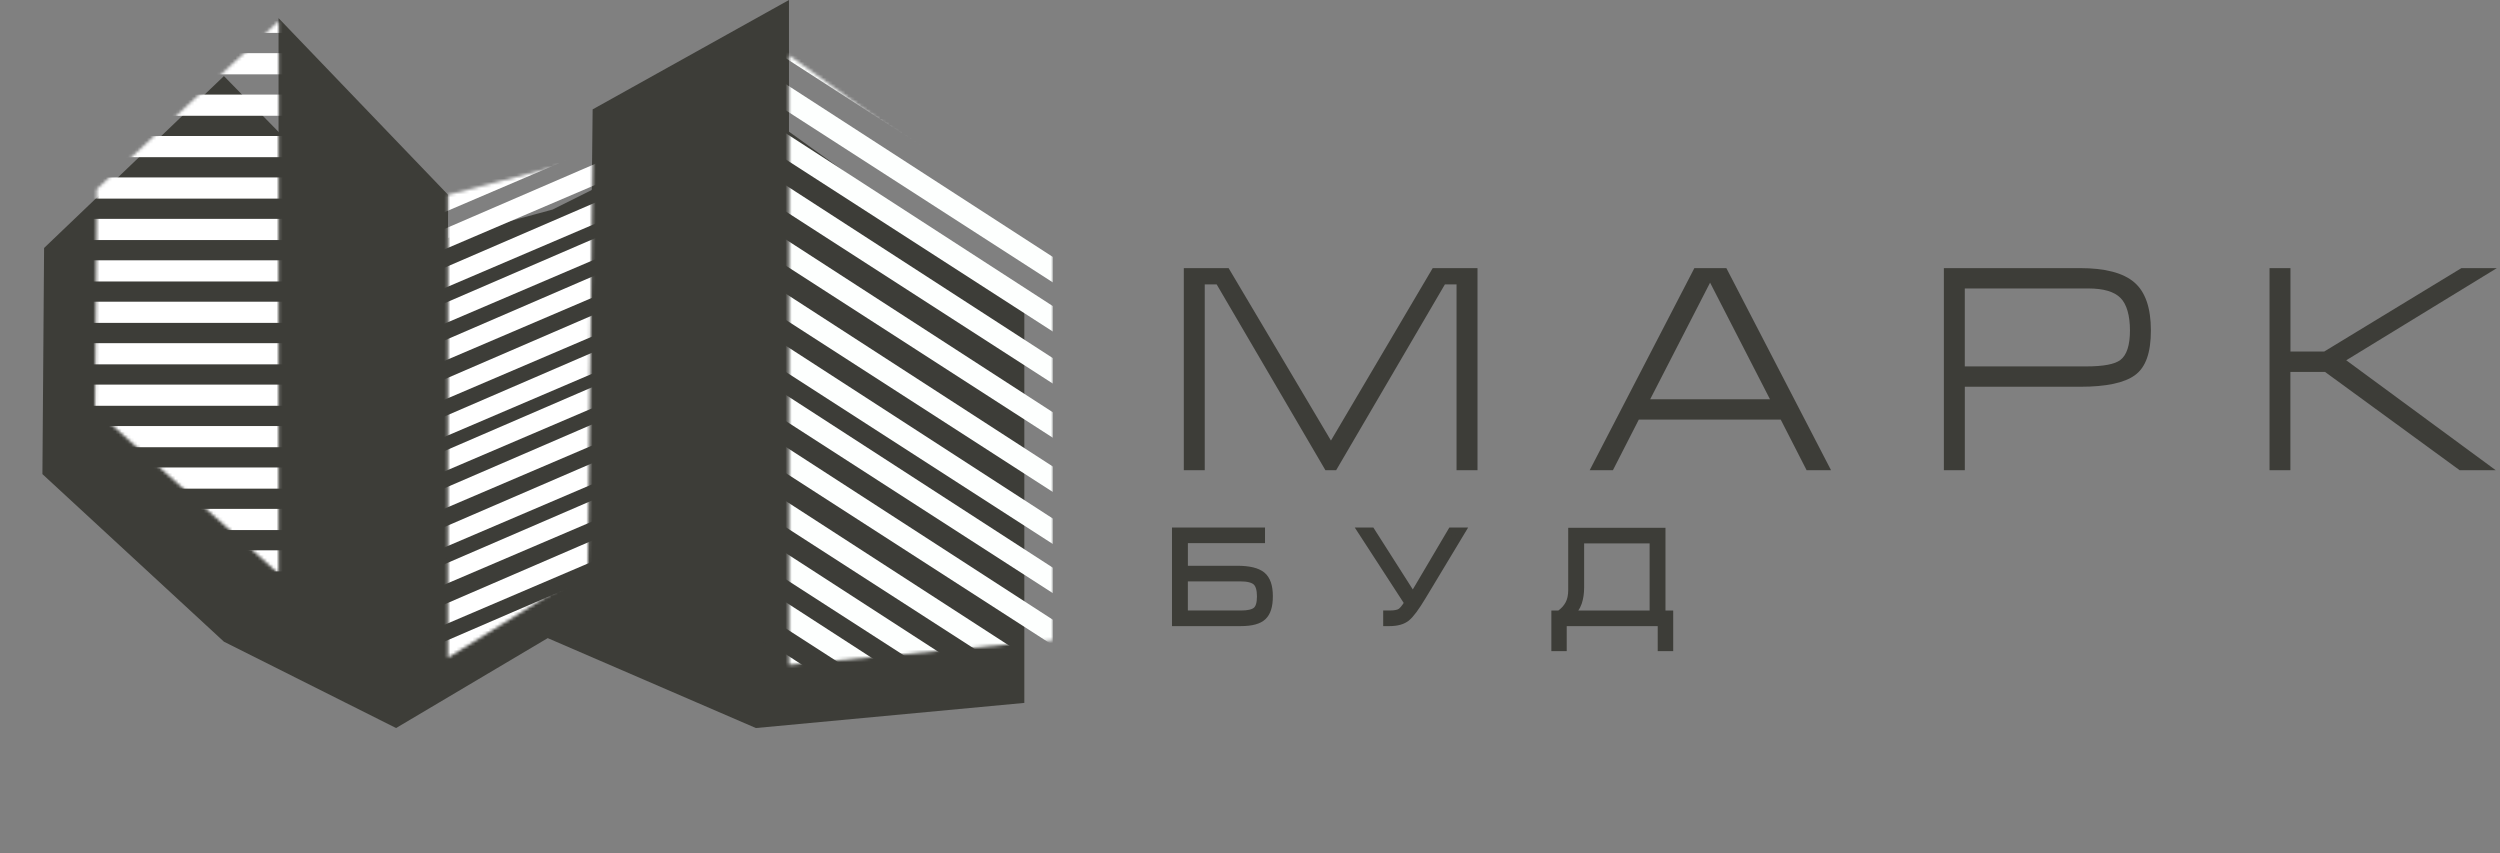 <svg width="791" height="270" viewBox="0 0 791 270" fill="none" xmlns="http://www.w3.org/2000/svg">
<rect x="0" y="0" width="791" height="270" fill="#808080" stroke="none"/>
<g clip-path="url(#clip0_102_199)">
<path d="M239.16 34.12L174.85 66.3L125.32 79.73L70.85 24.07L13.95 78.46L13.42 150.01L70.85 203.03L125.32 230.35L173.3 201.9L239.16 230.35L324.1 222.4V95.23L239.16 34.12Z" fill="#3D3D38"/>
<path d="M88.13 5.73L141.79 61.65L141.3 207.1L88.13 180.43V5.73Z" fill="#3D3D38"/>
<path d="M187.51 34.61L249.63 0V207.49L186.01 175.49L187.51 34.61Z" fill="#3D3D38"/>
<mask id="mask0_102_199" style="mask-type:luminance" maskUnits="userSpaceOnUse" x="30" y="6" width="59" height="176">
<path d="M30.6 59.85L88.13 6.75V181.48L30.05 129.71L30.6 59.85Z" fill="white"/>
</mask>
<g mask="url(#mask0_102_199)">
<path d="M134.01 108.58H0V115.28H134.01V108.58Z" fill="white"/>
<path d="M134.01 121.69H0V128.39H134.01V121.69Z" fill="white"/>
<path d="M134.01 134.8H0V141.5H134.01V134.8Z" fill="white"/>
<path d="M134.01 147.91H0V154.61H134.01V147.91Z" fill="white"/>
<path d="M134.01 161.01H0V167.71H134.01V161.01Z" fill="white"/>
<path d="M134.01 174.12H0V180.82H134.01V174.12Z" fill="white"/>
<path d="M134.01 3.71H0V10.41H134.01V3.71Z" fill="white"/>
<path d="M134.01 16.82H0V23.52H134.01V16.82Z" fill="white"/>
<path d="M134.01 29.93H0V36.63H134.01V29.93Z" fill="white"/>
<path d="M134.01 43.03H0V49.73H134.01V43.03Z" fill="white"/>
<path d="M134.01 56.14H0V62.84H134.01V56.14Z" fill="white"/>
<path d="M134.01 69.25H0V75.95H134.01V69.25Z" fill="white"/>
<path d="M134.01 82.36H0V89.06H134.01V82.36Z" fill="white"/>
<path d="M134.01 95.46H0V102.16H134.01V95.46Z" fill="white"/>
</g>
<mask id="mask1_102_199" style="mask-type:luminance" maskUnits="userSpaceOnUse" x="141" y="49" width="47" height="160">
<path d="M141.79 61.65L187.51 49.65L186.01 180.64L141.72 208.12L141.79 61.65Z" fill="white"/>
</mask>
<g mask="url(#mask1_102_199)">
<path d="M124.67 149.59L198.66 117.64V124.36L124.67 155.98V149.59Z" fill="white"/>
<path d="M124.67 161.36L198.66 129.41V136.14L124.67 167.75V161.36Z" fill="white"/>
<path d="M124.67 173.63L198.66 141.68V148.41L124.67 180.02V173.63Z" fill="white"/>
<path d="M124.67 185.4L198.66 153.46V160.18L124.67 191.79V185.4Z" fill="white"/>
<path d="M124.67 198.11L198.66 166.16V172.89L124.67 204.5V198.11Z" fill="white"/>
<path d="M124.67 209.88L198.66 177.93V184.66L124.67 216.27V209.88Z" fill="white"/>
<path d="M124.67 102.84L198.66 70.89V77.62L124.67 109.23V102.84Z" fill="white"/>
<path d="M124.67 114.61L198.66 82.66V89.39L124.67 121V114.61Z" fill="white"/>
<path d="M124.67 126.89L198.66 94.94V101.66L124.67 133.28V126.89Z" fill="white"/>
<path d="M124.72 67.53L198.71 35.58V42.3L124.72 73.92V67.53Z" fill="white"/>
<path d="M124.72 79.3L198.71 47.35V54.08L124.72 85.69V79.3Z" fill="white"/>
<path d="M124.72 91.57L198.71 59.62V66.35L124.72 97.96V91.57Z" fill="white"/>
<path d="M124.67 138.66L198.66 106.71V113.43L124.67 145.05V138.66Z" fill="white"/>
</g>
<mask id="mask2_102_199" style="mask-type:luminance" maskUnits="userSpaceOnUse" x="249" y="17" width="85" height="194">
<path d="M249.63 17.47V210.4L333.14 202.58V77.55L249.63 17.47Z" fill="white"/>
</mask>
<g mask="url(#mask2_102_199)">
<path d="M241.76 202.561L333.14 261.701V269.761L238.61 208.841L241.76 202.561Z" fill="#FDFFFE"/>
<path d="M241.76 186.101L333.14 245.241V253.301L238.61 192.371L241.76 186.101Z" fill="#FDFFFE"/>
<path d="M241.76 170.55L333.14 229.69V237.75L238.61 176.83L241.76 170.55Z" fill="#FDFFFE"/>
<path d="M241.76 154.09L333.14 213.23V221.29L238.61 160.36L241.76 154.09Z" fill="#FDFFFE"/>
<path d="M241.76 136.95L333.14 196.09V204.15L238.61 143.23L241.76 136.95Z" fill="#FDFFFE"/>
<path d="M241.76 120.49L333.14 179.63V187.69L238.61 126.76L241.76 120.49Z" fill="#FDFFFE"/>
<path d="M241.76 104.94L333.14 164.08V172.14L238.61 111.22L241.76 104.94Z" fill="#FDFFFE"/>
<path d="M241.76 88.481L333.14 147.62V155.68L238.61 94.751L241.76 88.481Z" fill="#FDFFFE"/>
<path d="M241.76 71.32L333.14 130.46V138.52L238.61 77.59L241.76 71.32Z" fill="#FDFFFE"/>
<path d="M241.76 54.181L333.14 113.321V121.381L238.61 60.461L241.76 54.181Z" fill="#FDFFFE"/>
<path d="M241.76 37.72L333.14 96.86V104.92L238.61 43.99L241.76 37.72Z" fill="#FDFFFE"/>
<path d="M241.76 22.17L333.14 81.31V89.37L238.61 28.45L241.76 22.17Z" fill="#FDFFFE"/>
<path d="M241.76 5.71L333.14 64.85V72.91L238.61 11.98L241.76 5.71Z" fill="#FDFFFE"/>
</g>
<path d="M467.47 148.77H460.85V89.98H457.17L422.76 148.77H419.36L384.95 89.98H381.18V148.77H374.56V84.83H388.73L421.11 139.39L453.31 84.83H467.48V148.77H467.47Z" fill="#3D3D38"/>
<path d="M510.34 148.77H502.98L536.1 84.83H546.22L579.34 148.77H571.61L563.42 132.76H518.52L510.33 148.77H510.34ZM522.12 126.32H560.02L541.07 89.43L522.12 126.32Z" fill="#3D3D38"/>
<path d="M615.04 148.77V84.83H658.1C666.07 84.83 671.81 86.34 675.3 89.35C678.8 92.36 680.54 97.43 680.54 104.57C680.54 111.71 678.87 116.22 675.53 118.68C672.19 121.14 666.41 122.37 658.19 122.37H621.67V148.77H615.05H615.04ZM621.66 115.93H660.12C665.52 115.93 669.1 115.25 670.88 113.9C672.9 112.36 673.92 109.25 673.92 104.57C673.92 99.89 672.92 96.27 670.93 94.27C668.94 92.27 665.55 91.27 660.76 91.27H621.66V115.93Z" fill="#3D3D38"/>
<path d="M718.08 148.77V84.83H724.7V111.23H735.37L778.79 84.83H790.01L742.35 113.99L789.64 148.77H778.23L735.63 117.67H724.68V148.77H718.06H718.08Z" fill="#3D3D38"/>
<path d="M399.25 167.91V170.85H374.85V180.01H391.52C395.22 180.01 397.84 180.65 399.4 181.92C400.95 183.19 401.73 185.43 401.73 188.62C401.73 191.81 401.06 193.88 399.71 195.17C398.37 196.46 396 197.1 392.61 197.1H371.82V167.91H399.25ZM374.85 194.16H392.7C394.94 194.16 396.5 193.79 397.38 193.05C398.26 192.31 398.7 190.86 398.7 188.7C398.7 186.54 398.24 185.01 397.34 184.19C396.43 183.36 394.78 182.95 392.4 182.95H374.84V194.16H374.85Z" fill="#3D3D38" stroke="#3D3D38" stroke-width="2" stroke-miterlimit="10"/>
<path d="M459.14 167.91H462.75L450.23 188.7C448.1 192.26 446.4 194.55 445.13 195.57C443.86 196.59 442.03 197.1 439.65 197.1H438.64V194.16H439.69C441.26 194.16 442.37 193.95 443.03 193.53C443.69 193.11 444.45 192.19 445.32 190.76L430.49 167.91H433.98L447.04 188.41L459.14 167.91Z" fill="#3D3D38" stroke="#3D3D38" stroke-width="2" stroke-miterlimit="10"/>
<path d="M525.96 168V194.17H528.4V205.01H525.5V197.11H494.71V205.01H491.85V194.17H493.4C494.66 193.27 495.61 192.25 496.23 191.08C496.86 189.92 497.18 188.46 497.18 186.69V168H525.95H525.96ZM522.94 194.17V170.94H500.22V185.89C500.22 187.68 499.98 189.28 499.51 190.68C498.95 192.28 498.12 193.44 497.03 194.17H522.94Z" fill="#3D3D38" stroke="#3D3D38" stroke-width="2" stroke-miterlimit="10"/>
</g>
<defs>
<clipPath id="clip0_102_199">
<rect width="790.02" height="269.76" fill="white"/>
</clipPath>
</defs>
</svg>
